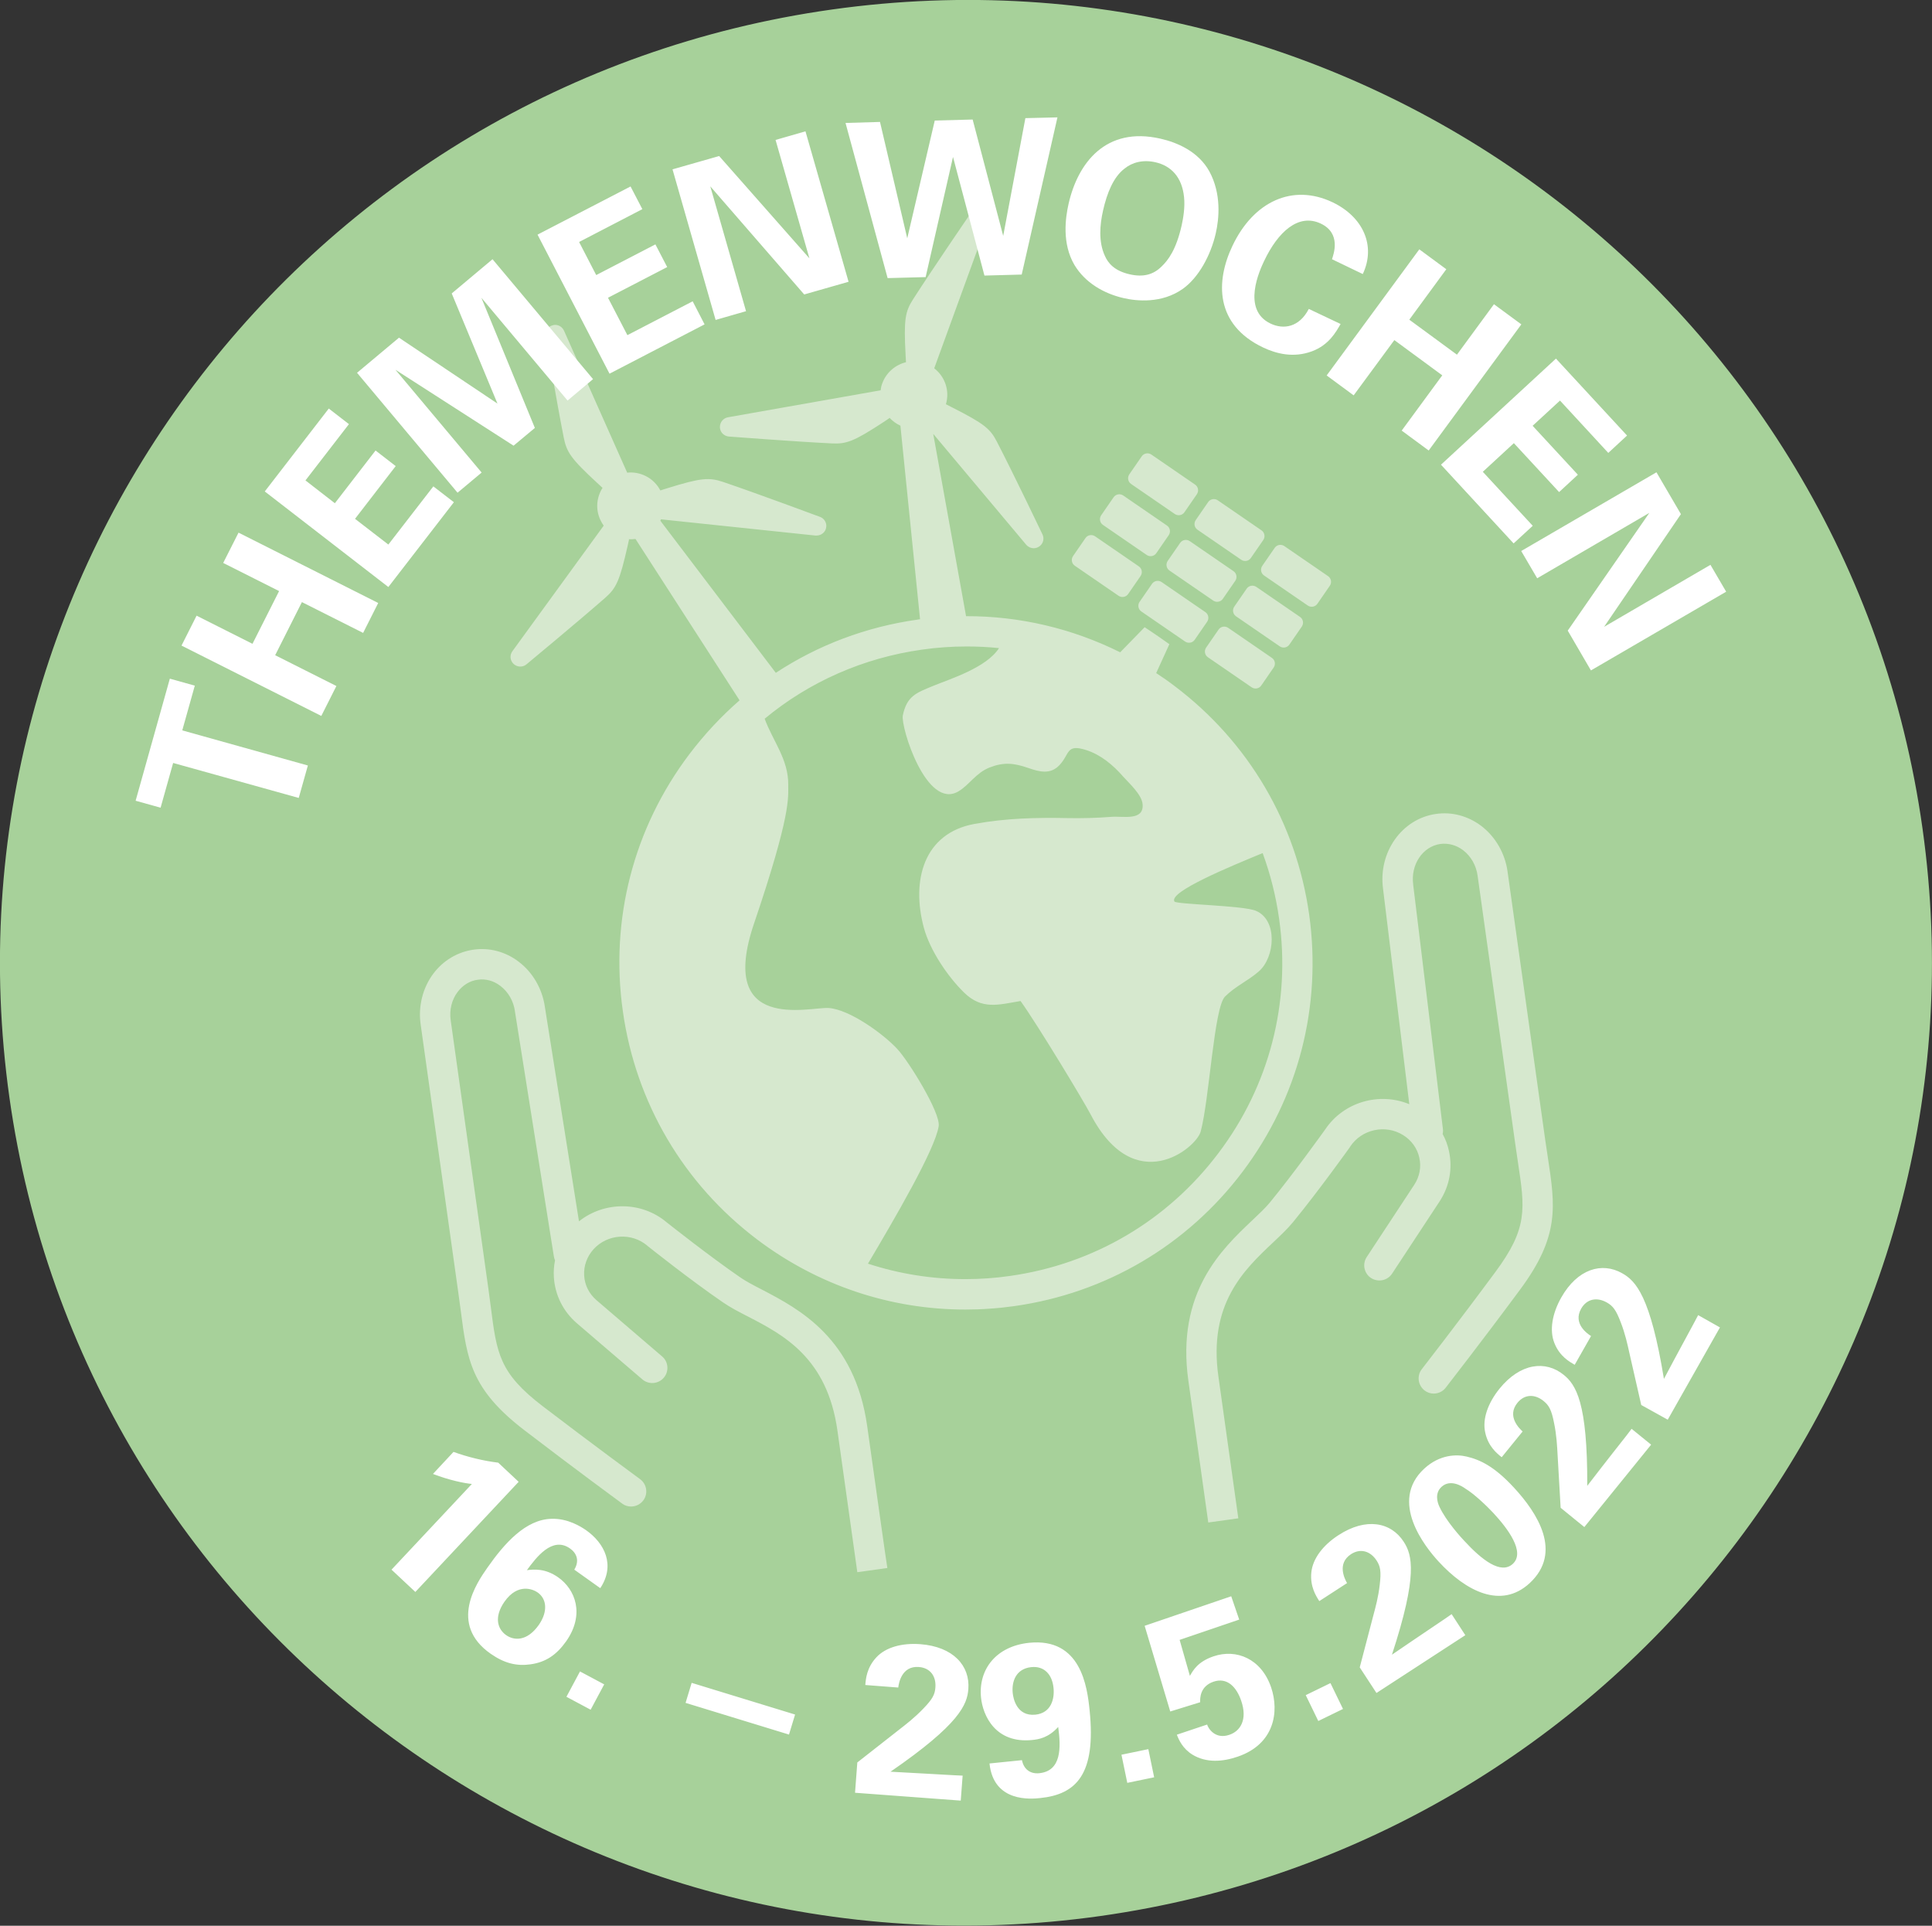 <?xml version="1.0" encoding="utf-8"?>
<!-- Generator: Adobe Illustrator 26.2.1, SVG Export Plug-In . SVG Version: 6.00 Build 0)  -->
<svg version="1.1" id="Ebene_1" xmlns="http://www.w3.org/2000/svg" xmlns:xlink="http://www.w3.org/1999/xlink" x="0px" y="0px"
	 viewBox="0 0 1524.3 1519.2" style="enable-background:new 0 0 1524.3 1519.2;" xml:space="preserve">
<rect x="0" y="0" width="1524.3" height="1519.2" fill="#333333" stroke="none"/>
<style type="text/css">
	.st0{fill:#A7D19A;}
	.st1{fill:#D6E8CE;}
	.st2{fill:#FFFFFF;}
</style>
<path class="st0" d="M867.8,1511.6c416.8-58.6,707.4-442.8,649-858.1c-58.3-415.4-443.5-704.6-860.4-646
	C239.6,66.1-50.9,450.3,7.4,865.6C65.8,1280.9,451,1570.1,867.8,1511.6"/>
<path class="st1" d="M1199,1017.8c-29.6,40-58.1,76.6-58.4,77c-2.3,3-5.9,4.6-9.4,4.6c-2.6,0-5.1-0.8-7.3-2.5
	c-5.2-4.1-6.2-11.6-2.1-16.8c0.3-0.4,28.6-36.8,58-76.6c25.7-34.6,23.4-49.8,17.8-86.7c-0.7-4.6-1.4-9.3-2.1-14.4
	c-6.6-47.1-29.7-211.5-29.7-211.5c-1.1-8.2-5.3-15.5-11.5-20.2c-5.3-4-11.6-5.7-17.9-4.9c-14,2-23.6,16.4-21.4,32.2
	c0,0.1,0,0.1,0,0.2l23.4,192.3c0.2,1.4,0.1,2.8-0.2,4.1c2.3,4.2,4,8.7,5,13.5c3,13.7,0.4,27.8-7.4,39.7l-37.5,57
	c-3.6,5.5-11,7-16.6,3.4c-5.5-3.6-7-11-3.4-16.5l37.5-57c4.2-6.4,5.7-14,4-21.4c-1.6-7.4-6.2-13.8-12.9-17.9
	c-13.9-8.6-32.6-4.5-41.6,9.1c-0.1,0.1-0.2,0.2-0.2,0.4c-1,1.4-24.9,34.8-44.9,59.2c-4.4,5.4-10,10.6-15.9,16.2
	c-22.8,21.5-51.1,48.3-43,105.7c4.8,34,15.7,111.8,15.7,111.8l-23.7,3.3c0,0-10.9-77.8-15.7-111.8c-9.8-69.7,26.4-103.8,50.2-126.4
	c5.6-5.3,10.4-9.8,13.9-14c18.8-22.9,41.9-55.2,43.8-57.8c14.5-21.8,42.8-29.8,66.4-20l-20.7-169.9c-3.9-28.8,14.8-55.3,41.8-59.1
	c12.6-1.8,25.2,1.6,35.6,9.4c11.2,8.5,18.8,21.6,20.8,35.9c0,0,23.1,164.4,29.7,211.5c0.7,5,1.4,9.6,2.1,14.1
	C1227.1,951.9,1230.7,975.2,1199,1017.8z M684.2,1125.1c-9.8-69.6-53.9-92.5-83-107.7c-6.8-3.5-12.7-6.6-17.2-9.7
	c-24.4-16.8-55.6-41.5-58-43.4c-19.9-16.8-49.2-16.7-69.2-0.8l-26.9-169.1c-2-14.3-9.6-27.4-20.8-35.8c-10.4-7.9-23.1-11.2-35.6-9.4
	c-12.5,1.8-23.8,8.5-31.6,18.9c-8.4,11.2-12.1,25.9-10,40.2c0,0,23.1,164.4,29.7,211.5c0.7,4.9,1.3,9.6,1.9,14
	c5,38.8,8,62.1,50.1,94.4c39.5,30.3,76.9,57.7,77.3,58c2.1,1.6,4.6,2.3,7,2.3c3.7,0,7.3-1.7,9.7-4.9c3.9-5.3,2.7-12.8-2.6-16.7
	c-0.4-0.3-37.5-27.5-76.9-57.6c-34.2-26.2-36.2-41.5-40.9-78.5c-0.6-4.5-1.2-9.2-1.9-14.3c-6.6-47.1-29.7-211.5-29.7-211.5
	c-1.2-8.1,0.8-16.4,5.5-22.5c4-5.3,9.6-8.8,15.9-9.6c6.2-0.9,12.5,0.8,17.8,4.9c6.2,4.7,10.4,12,11.5,20.1c0,0.1,0,0.2,0,0.2
	l30.7,193.2c0.2,1.1,0.5,2.1,0.9,3c-0.9,4.4-1.2,8.9-0.9,13.4c0.9,14,7.3,26.8,18,36.1l51.8,44.4c5,4.3,12.6,3.7,16.9-1.3
	c4.3-5,3.7-12.6-1.3-16.8l-51.8-44.4c-5.8-5-9.3-11.9-9.7-19.4c-0.5-7.6,2.2-15,7.4-20.8c11-12.1,30-13.3,42.4-2.8
	c0.1,0.1,0.2,0.2,0.3,0.3c1.4,1.1,33.5,26.7,59.5,44.5c5.7,3.9,12.5,7.5,19.8,11.2c27.8,14.4,62.3,32.4,70.4,89.8
	c4.8,34,15.7,111.8,15.7,111.8l23.7-3.3C699.9,1236.9,689,1159.1,684.2,1125.1z M980.5,924.2c-43.9,58.3-108,96-180.3,106.2
	c-6.4,0.9-12.9,1.6-19.3,2c-6.4,0.5-12.9,0.7-19.3,0.7c-59,0-116.1-19-164-55.1c-58.3-44-96-108-106.2-180.3
	c-10.2-72.3,8.4-144.3,52.4-202.6c11.9-15.7,25.2-30,39.7-42.6l-82.1-127.3c-1.8,0.2-3.6,0.3-5.4,0.2l0.3,0.2
	c-0.4,1.7-0.8,3.5-1.2,5.4c-6.2,27.3-8.9,33-17.7,40.7c-21.7,19-61.9,52.3-61.9,52.3c-2.6,2.3-6.6,2.5-9.5,0.4
	c-2.1-1.5-3.2-3.9-3.2-6.2c0-1.5,0.5-3.1,1.5-4.5l72-99c-1-1.5-2-3.1-2.8-4.9c-3.8-8.5-2.7-17.8,2-25.1l-0.2,0.1
	c-1.3-1.2-2.6-2.4-4.1-3.8c-20.6-19-24.1-24.2-26.4-35.7c-5.6-28.3-14.3-79.8-14.3-79.8c-0.7-3.5,1.1-7,4.4-8.5
	c1-0.4,2.1-0.7,3.1-0.7c2.9,0,5.7,1.7,7,4.6l49.8,111.9l-0.2,0.1c10.6-1.2,21.2,4.1,26.4,14c1.6-0.5,3.4-1.1,5.4-1.7
	c26.7-8.3,33-8.7,44.1-5c27.4,9.3,76.3,27.5,76.3,27.5c3.3,1.1,5.5,4.4,5.1,8c-0.4,4-3.8,6.8-7.7,6.8c-0.2,0-0.5,0-0.8,0
	l-121.9-12.8c-0.2,0.4-0.3,0.7-0.5,1.1v0l91.1,120c33.3-21.9,71.3-36.3,111.9-42c0.6-0.1,1.3-0.2,1.9-0.3l-15.5-152.7
	c-3.4-1.5-6.3-3.8-8.7-6.3l0.1,0.3c-1.4,1-2.9,2-4.6,3.1c-23.4,15.3-29.3,17.5-41,16.9c-28.8-1.4-80.9-5.4-80.9-5.4
	c-3.5-0.2-6.6-2.7-7.2-6.3c-0.1-0.4-0.1-0.9-0.1-1.3c0-3.7,2.6-6.9,6.3-7.6l120.5-21.3c0.2-1.9,0.6-3.7,1.3-5.5
	c3.2-8.7,10.5-14.7,18.9-16.7h-0.2c-0.1-1.7-0.2-3.6-0.3-5.6c-1.5-27.9-0.4-34.2,5.9-44c15.6-24.3,45.1-67.4,45.1-67.4
	c1.8-3,5.6-4.3,9-3.1c3.1,1.1,5,4,5,7.2c0,0.9-0.1,1.8-0.5,2.6l-41.9,115.1H737c8.5,6.5,12.5,17.7,9.3,28.4c1.6,0.8,3.3,1.7,5.1,2.6
	c25,12.7,29.9,16.7,35.2,27.1c13.3,25.7,35.8,72.8,35.8,72.8c1.6,3.1,0.9,7-1.9,9.3c-1.5,1.2-3.2,1.8-4.9,1.8
	c-2.2,0-4.3-0.9-5.9-2.7l-73.4-87.5l25.9,143.8c42.4-0.1,83.8,9.7,121.6,28.5l19.3-19.8l7.9,5.3l1.9,1.3l1.9,1.3l7.8,5.5L912.2,531
	c4.9,3.2,9.8,6.6,14.5,10.2c58.3,44,96,108,106.2,180.3C1043,793.9,1024.4,865.9,980.5,924.2z M1009.2,724.9
	c-2.5-17.9-6.9-35.3-13-51.9c-25.9,10.7-74.3,30.6-69.6,38.2c1.4,2.3,54.1,3.1,64.2,7.3c17.4,7.2,15.3,36.7,2.3,47.9
	c-8.6,7.5-18.4,11.6-26.6,19.8c-8.7,8.6-12.3,80.9-19.2,106.5c-3.5,13-52,53.1-86.8-13.5c-5.2-10-41.3-69.9-55.3-89.5
	c-17.4,2.9-30.4,7.2-44.6-6.7c-12.9-12.6-26.9-33.3-31.7-51.1c-10.1-37.5,0-74.6,39.9-81.9c25.2-4.6,49.2-5.1,74-4.6
	c11.6,0.2,22.5-0.1,34.1-1c9.1-0.7,25.6,3.4,24.6-9.8c-0.5-7.8-11.2-17.2-15.4-22c-7.7-8.9-17.7-17.3-29.2-20.9
	c-16-5.1-12.7,3.2-21.1,12c-7.2,7.5-15.7,5.2-24.4,2.2c-11.4-4-19.5-4.8-30.7-0.4c-10.8,4.3-15.8,13.6-24.5,18.8
	c-25.3,15-45.7-50.9-43.9-59.9c3.2-15.4,10.7-17.8,23.7-23.2c13.9-5.7,42.2-14.4,52.2-29.9c-8.5-0.9-17-1.3-25.6-1.3
	c-11.7,0-23.5,0.8-35.2,2.5c-46.3,6.5-89,25.4-124.1,54.5c6.4,17.5,18.8,32,18.6,52.1c-0.1,10.3,2.5,22.5-26.9,109.2
	c-29.5,86.6,43.3,66.1,58.5,66.9c16.4,0.9,43.3,20.3,54.4,32.3c9,9.6,34.3,50.5,32.7,60.9c-2.8,18.5-35.4,74.1-55.8,108.5
	c24.7,8.1,50.6,12.2,76.8,12.2c11.7,0,23.5-0.8,35.2-2.5c66-9.3,124.4-43.7,164.5-96.9C1001.5,856.6,1018.5,790.9,1009.2,724.9z
	 M942.9,382.3c2.5,1.7,3.1,5.1,1.4,7.6l-9.8,14.2c-1.7,2.5-5.1,3.1-7.6,1.4l-34.5-23.7c-2.5-1.7-3.1-5.1-1.4-7.6l9.8-14.2
	c1.7-2.5,5.1-3.1,7.6-1.4L942.9,382.3z M995.3,418.4c2.5,1.7,3.1,5.1,1.4,7.6l-9.8,14.2c-1.7,2.5-5.1,3.1-7.6,1.4l-34.5-23.7
	c-2.5-1.7-3.1-5.1-1.4-7.6l9.8-14.2c1.7-2.5,5.1-3.1,7.6-1.4L995.3,418.4z M1047.8,454.5c2.5,1.7,3.1,5.1,1.4,7.6l-9.8,14.2
	c-1.7,2.5-5.1,3.1-7.6,1.4L997.3,454c-2.5-1.7-3.1-5.1-1.4-7.6l9.8-14.2c1.7-2.5,5.1-3.1,7.6-1.4L1047.8,454.5z M920.7,414.6
	c2.5,1.7,3.1,5.1,1.4,7.6l-9.8,14.2c-1.7,2.5-5.1,3.1-7.6,1.4l-34.5-23.7c-2.5-1.7-3.1-5.1-1.4-7.6l9.8-14.2
	c1.7-2.5,5.1-3.1,7.6-1.4L920.7,414.6z M973.2,450.6c2.5,1.7,3.1,5.1,1.4,7.6l-9.8,14.2c-1.7,2.5-5.1,3.1-7.6,1.4l-34.5-23.7
	c-2.5-1.7-3.1-5.1-1.4-7.6l9.8-14.2c1.7-2.5,5.1-3.1,7.6-1.4L973.2,450.6z M1025.7,486.7c2.5,1.7,3.1,5.1,1.4,7.6l-9.8,14.2
	c-1.7,2.5-5.1,3.1-7.6,1.4l-34.5-23.7c-2.5-1.7-3.1-5.1-1.4-7.6l9.8-14.2c1.7-2.5,5.1-3.1,7.6-1.4L1025.7,486.7z M898.5,446.8
	c2.5,1.7,3.1,5.1,1.4,7.6l-9.8,14.2c-1.7,2.5-5.1,3.1-7.6,1.4L848,446.3c-2.5-1.7-3.1-5.1-1.4-7.6l9.8-14.2c1.7-2.5,5.1-3.1,7.6-1.4
	L898.5,446.8z M951,482.9c2.5,1.7,3.1,5.1,1.4,7.6l-9.8,14.2c-1.7,2.5-5.1,3.1-7.6,1.4l-34.5-23.7c-2.5-1.7-3.1-5.1-1.4-7.6
	l9.8-14.2c1.7-2.5,5.1-3.1,7.6-1.4L951,482.9z M1003.5,519c2.5,1.7,3.1,5.1,1.4,7.6l-9.8,14.2c-1.7,2.5-5.1,3.1-7.6,1.4L953,518.5
	c-2.5-1.7-3.1-5.1-1.4-7.6l9.8-14.2c1.7-2.5,5.1-3.1,7.6-1.4L1003.5,519z"/>
<path class="st2" d="M1315.8,1120l41.2-72.8l-17.2-9.7c-1.8,3.5-2.8,5.3-11.5,21.4c-6.5,11.8-7.3,13.7-15.5,28.9
	c-10.7-65.3-22.2-77.3-32.9-83.3c-16-9.1-35.3-3.5-48.1,19.1c-7.1,12.6-9.5,25.8-5.4,36c4.1,10.4,11.9,14.7,16,17.1l12.9-22.7
	c-2.9-1.8-14.5-9.8-7.8-21.6c4.4-7.7,12.3-9.3,20.2-4.9c4.8,2.7,7.3,5.9,11,15.6c3.6,9.3,5.3,17.3,6.9,24.5l9.3,40.8L1315.8,1120z
	 M1250,1204.7l52.7-65l-15.4-12.5c-2.3,3.2-3.6,4.7-14.9,19.1c-8.4,10.6-9.5,12.3-20.1,25.9c0.3-66.2-9.1-79.9-18.6-87.6
	c-14.3-11.6-34.2-9.3-50.6,10.9c-9.1,11.3-13.7,23.9-11.3,34.6c2.3,10.9,9.2,16.5,13,19.5l16.5-20.3c-2.5-2.3-12.7-12-4.1-22.6
	c5.6-6.9,13.7-7.1,20.7-1.4c4.2,3.4,6.2,7,8.2,17.2c2,9.7,2.4,18,2.8,25.3l2.4,41.7L1250,1204.7z M1178.4,1193.8
	c11.1,12,25.2,30.6,15.2,39.9c-9.4,8.7-24.5-3.1-38.3-18.1c-2-2.1-14.4-15.5-19.7-27.1c-1.6-3.4-3.7-10.5,1.7-15.5
	c6.9-6.4,16.2-0.6,18.9,1.4C1163.2,1178.6,1173.3,1188.3,1178.4,1193.8 M1135.1,1232c21.5,23.3,49.2,37.7,71.7,17
	c26.3-24.3,6.3-55.3-12.5-75.6c-15.2-16.4-26.4-21.8-37.1-24.3c-7.8-1.9-21.2-1.8-33.5,9.5C1095.7,1184.5,1124.3,1220.3,1135.1,1232
	 M1086,1335.6l70.1-45.6l-10.8-16.6c-3.2,2.3-4.9,3.4-20,13.6c-11.2,7.5-12.8,8.7-27.1,18.4c20.6-62.9,16-78.8,9.3-89.1
	c-10-15.5-29.7-19.4-51.5-5.2c-12.2,7.9-20.3,18.5-21.4,29.4c-1.1,11.1,3.7,18.6,6.3,22.6l21.9-14.2c-1.7-3-8.3-15.3,3.1-22.8
	c7.4-4.8,15.2-2.6,20.2,5c3,4.6,3.7,8.6,2.5,18.9c-1.1,9.9-3.3,17.8-5.2,24.9l-10.6,40.5L1086,1335.6z M1040.1,1357.7l19.5-9.5
	l-9.9-20.4l-19.5,9.5L1040.1,1357.7z M928.5,1368.5c1.6,4.1,4.5,10.9,12.4,15.8c10.9,6.6,23.9,5.6,35.7,1.5
	c28.9-9.9,32.8-35.4,26.3-54.6c-7.7-22.6-27.4-30.7-45.5-24.5c-12.4,4.2-16.1,11.1-18.6,15.4l-8.1-28.4l47-16l-6.3-18.4l-68.3,23.3
	l20.2,67.6l23.6-7.3c-0.1-2.9-0.3-12.5,10.5-16.2s18.2,4.2,21.9,15.1c5.1,14.9-0.7,23.9-9.4,26.8c-11.3,3.9-16.8-5.4-17.5-8.1
	L928.5,1368.5z M889.4,1406.5l21.2-4.4l-4.6-22.2l-21.2,4.4L889.4,1406.5z M816.9,1352.7c-14.8,1.5-17.5-13-17.9-17.1
	c-0.9-9,2.5-19.1,14.6-20.4c10.4-1.1,16.6,6,17.6,16.4C832.1,1340,829.5,1351.4,816.9,1352.7 M780.7,1391.2
	c3.2,31.1,33.2,28,39.9,27.3c28.7-2.9,44.2-18.9,39.1-69c-1.9-19-6.9-57.6-47.7-53.5c-26.2,2.7-40.2,21.1-38,43.2
	c1.4,14.1,11.3,36.4,40.3,33.5c5.3-0.5,12.9-1.8,20.6-10.3c2.2,16.3,2.7,34.7-15,36.5c-7.1,0.7-12.2-3.2-13.6-10.3L780.7,1391.2z
	 M674.6,1414.3l83.4,6.2l1.5-19.7c-3.9-0.1-6-0.3-24.2-1.3c-13.5-0.8-15.5-0.8-32.7-1.8c54.5-37.5,60.5-53,61.4-65.2
	c1.4-18.4-11.9-33.4-37.8-35.4c-14.5-1.1-27.4,2.4-34.8,10.4c-7.6,8.2-8.3,17-8.7,21.8l26,2c0.4-3.4,2.7-17.3,16.3-16.2
	c8.9,0.7,13.7,7.2,13,16.2c-0.4,5.4-2.2,9.1-9.5,16.6c-6.9,7.2-13.4,12.2-19.2,16.7l-32.9,25.8L674.6,1414.3z M540.9,1343.4l81.6,25
	l4.8-15.8l-81.6-25L540.9,1343.4z M446.9,1338.6l19.1,10.2l10.7-20l-19.1-10.2L446.9,1338.6z M399.4,1290
	c-6.9-4.8-9.8-14.3-1.4-26.4c10.6-15.1,22.7-9.8,26.2-7.3c7,4.9,8.4,14.8,0.9,25.6C415.7,1295.2,405.4,1294.2,399.4,1290
	 M473.6,1252.9c12.1-18.2,3.4-35.5-11.3-45.8c-3.8-2.6-14.3-9.4-27.3-8.9c-20.1,0.5-36.8,19-50.5,38.6c-8.1,11.6-31,44.4,2.7,67.9
	c10.9,7.6,20.6,9.8,31.3,8.3c12.2-1.7,20.6-7.5,28.2-18.2c14.9-21.3,7.2-41-6.4-50.5c-10.2-7.1-18.9-6.3-24.6-5.6
	c7.3-9.9,19.9-26.9,33.9-17.2c5.2,3.6,7.9,9.5,3.5,16.8L473.6,1252.9z M341.6,1162.8c13.1,5,24.5,7.3,30.7,7.9l-63.4,67.6l18.8,17.6
	l81.5-86.9l-16.1-15.1c-12.1-1.5-23.9-4.4-35.3-8.5L341.6,1162.8z M1200.2,434.7l12.6,21.5l88.5-51.6l-64.4,92.9l18.3,31.4
	l106.7-62.1l-12.4-21.2l-83.9,48.9l60.6-88.9l-19.3-33L1200.2,434.7z M1136.9,366.6l57.3,62.1l15.1-13.9l-39.4-42.6l24.5-22.6
	l35.7,38.6l14.8-13.7l-35.7-38.6l21.6-19.9l38.1,41.3l14.8-13.7l-56.1-60.7L1136.9,366.6z M1046.7,296.2l21.3,15.7l32.1-43.6
	l37.8,27.8l-32,43.6l21.3,15.7l73.1-99.5l-21.6-15.9l-29.2,39.8l-37.6-27.6l29.2-39.8l-21.3-15.7L1046.7,296.2z M1075.2,216.2
	c10.5-22.2,0.4-45.1-24-56.7c-31.3-14.8-62.2-0.7-78.9,34.6c-13.1,27.6-14,61.9,24.4,80.1c10.2,4.8,23.8,8.4,38.5,2.9
	c13.3-5,18.8-15.1,22.5-21.5l-25.1-11.9c-7.5,14.6-20,16.4-30.1,11.6c-23.3-11-8.3-42.7-5.2-49.3c10.9-23,27.1-38,44.8-29.6
	c16.2,7.7,10.1,24.1,8.8,28.1L1075.2,216.2z M870.3,166c3.1-13.7,8.1-26.2,16.8-32.9c6.2-5.1,14.8-7.3,24.5-5.1
	c12.3,2.8,21,11.6,22.6,27.6c0.8,7.9-0.6,16.3-1.9,22.2c-4.3,19.1-10.6,27.5-16,32.6c-6.5,6.4-14.5,8.4-25,6
	c-12-2.7-17.1-8.8-19.6-14.6C866.6,190.7,867.7,177.4,870.3,166 M843.1,160.7c-2.5,11-5.4,31.3,4.6,48.3c8.4,14,23.1,22.6,38.9,26.2
	c10,2.3,30,4.5,46.7-7.4c12.3-8.8,21.9-26.2,25.9-43.7c2.7-11.8,4.5-31.2-5-48.8c-8.8-16-25.8-23-38.6-25.9
	C872.3,99.5,850.4,128.7,843.1,160.7 M667.1,97l33.2,122.4l30-0.8l21.6-94.8l24.8,93.6l29.4-0.8l28.2-124L809,93.2l-17.5,92.9
	l-24.1-91.8l-29.9,0.8L715.8,188l-21.5-91.8L667.1,97z M564.6,252.4l24-6.9L560.4,147l74.1,85.3l35-10l-34-118.7l-23.6,6.8
	l26.7,93.4l-71.2-80.7l-36.8,10.5L564.6,252.4z M480.9,294.8l75-38.9l-9.4-18.2L495,264.4l-15.3-29.5l46.7-24.2l-9.3-17.9L470.4,217
	l-13.5-26.1l49.9-25.9l-9.3-17.9l-73.4,38L480.9,294.8z M361,388.7l19-15.9l-68-81.1l93.2,59.9l16.8-14l-42.2-102.7l68,81.1
	l20.1-16.9l-79.3-94.6l-32.2,27l36.1,86.9l-77.7-52l-33.1,27.7L361,388.7z M306.4,463.1l51.7-66.9l-16.2-12.5l-35.5,45.9l-26.3-20.3
	l32.1-41.6l-15.9-12.3L264.2,397L241,379l34.3-44.4l-15.9-12.3l-50.5,65.4L306.4,463.1z M253.5,564.8l11.9-23.6l-48.3-24.3
	l21.1-41.9l48.3,24.3l11.9-23.6l-110.2-55.5l-12.1,23.9l44.1,22.2l-21,41.6l-44.1-22.2l-11.9,23.6L253.5,564.8z M235.7,629.5
	l7.2-25.6l-99.1-27.7l9.9-35.3l-19.7-5.5l-27,96.3l19.7,5.5l9.9-35.3L235.7,629.5z"/>
</svg>
